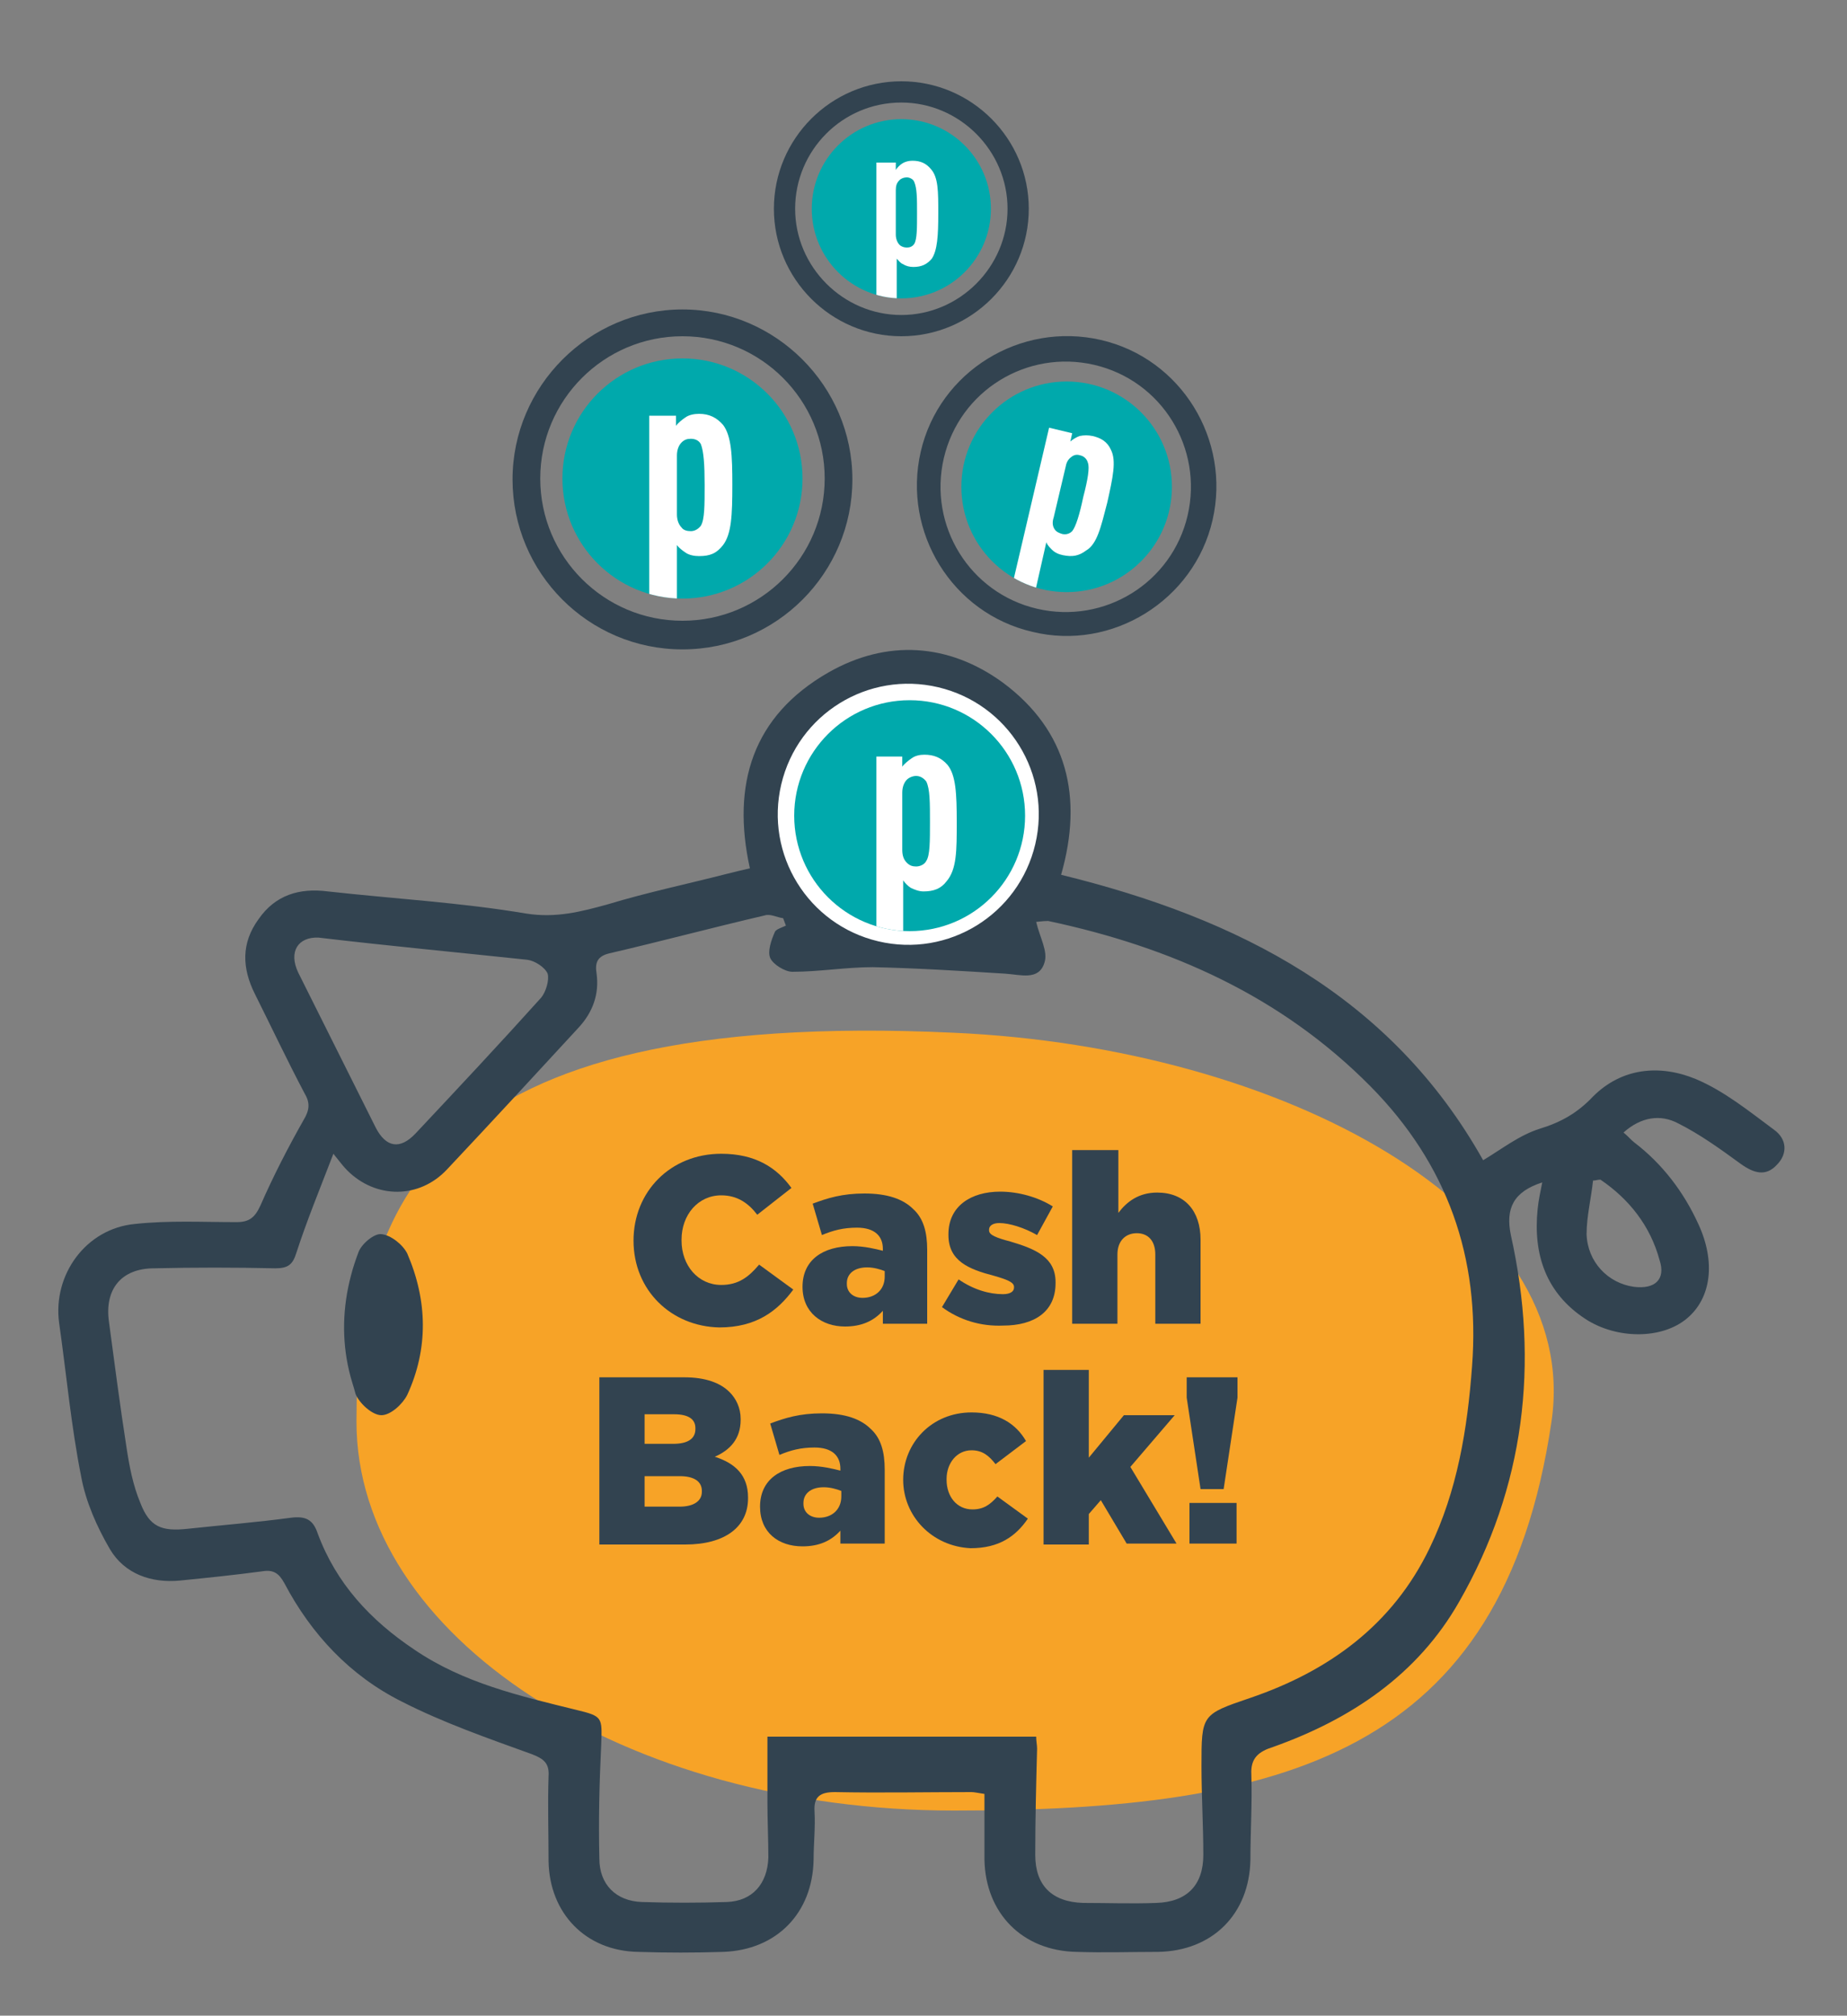 <?xml version="1.0" encoding="utf-8"?>
<!-- Generator: Adobe Illustrator 28.0.0, SVG Export Plug-In . SVG Version: 6.00 Build 0)  -->
<svg version="1.1" id="Livello_1" xmlns="http://www.w3.org/2000/svg" xmlns:xlink="http://www.w3.org/1999/xlink" x="0px" y="0px"
	 viewBox="0 0 200 218.2" style="enable-background:new 0 0 200 218.2;" xml:space="preserve">
<rect x="0" y="0" width="200" height="218.2" fill="#808080" stroke="none"/>
<style type="text/css">
	.st0{fill:#F7A327;}
	.st1{fill:#324350;}
	.st2{fill:#FFFFFF;}
	.st3{clip-path:url(#SVGID_00000134214064257321088820000005919231147522522526_);}
	.st4{clip-path:url(#SVGID_00000155144907487013083320000008725435909312416168_);}
	.st5{clip-path:url(#SVGID_00000136399331207071804500000016774730903339053457_);}
	.st6{clip-path:url(#SVGID_00000175295999590437774630000000754636750578733451_);}
</style>
<path class="st0" d="M168,153.9c-5.3,36-29,42.1-64.7,42.1s-64.7-18.9-64.7-42.1s7.2-44.8,64.7-42.1
	C139,113.4,171.4,130.9,168,153.9z"/>
<g>
	<path class="st1" d="M114.9,94.7c19.2,4.7,35.7,13.1,45.7,30.9c2-1.2,3.9-2.7,6.1-3.4c2.3-0.7,4.1-1.7,5.8-3.5
		c3.1-3.1,7.2-3.5,11.1-1.9c3.1,1.3,5.8,3.5,8.5,5.5c1.4,1,1.5,2.6,0.3,3.8c-1.2,1.3-2.5,0.9-3.9-0.1c-2.2-1.6-4.4-3.2-6.8-4.4
		c-1.9-1-4-0.7-5.9,1c0.5,0.4,0.8,0.8,1.2,1.1c3,2.3,5.3,5.3,6.9,8.8c1.9,4.1,1.4,8-1.2,10.2c-2.7,2.3-7.6,2.3-11,0.1
		c-4.3-2.8-5.7-7-5.2-11.9c0.1-1,0.3-1.9,0.5-2.9c-3.1,1-4,2.8-3.4,5.7c3.1,13.9,1.5,27.3-5.6,39.7c-4.5,7.9-11.7,12.7-20.1,15.7
		c-1.6,0.5-2.5,1.2-2.4,3c0.1,3.1-0.1,6.1-0.1,9.2c-0.1,5.9-4.1,9.9-10,10c-2.9,0-5.8,0.1-8.8,0c-5.9-0.1-9.9-4.2-10-10
		c0-2.3,0-4.7,0-7.1c-0.7-0.1-1.1-0.2-1.4-0.2c-4.9,0-9.9,0.1-14.8,0c-1.6,0-2.3,0.5-2.2,2.1c0.1,1.7-0.1,3.5-0.1,5.2
		c-0.1,5.8-4,9.8-9.8,10c-3.1,0.1-6.1,0.1-9.2,0c-5.7-0.1-9.6-4.2-9.7-9.8c0-3.1-0.1-6.1,0-9.2c0.1-1.4-0.5-1.9-1.8-2.4
		c-4.7-1.7-9.6-3.4-14.1-5.7c-5.6-2.8-9.8-7.3-12.7-12.8c-0.6-1.1-1.2-1.5-2.4-1.3c-3,0.4-5.9,0.7-8.9,1c-3.1,0.3-6-0.7-7.6-3.4
		c-1.4-2.4-2.6-5.1-3.1-7.8c-1.1-5.5-1.6-11.1-2.4-16.7c-0.7-5.2,2.9-10.2,8.2-10.7c3.7-0.4,7.4-0.2,11-0.2c1.4,0,2-0.5,2.6-1.8
		c1.4-3.2,3-6.3,4.7-9.3c0.6-1,0.7-1.8,0.1-2.8c-1.9-3.6-3.6-7.2-5.4-10.8c-1.4-2.8-1.5-5.5,0.4-8.1c1.8-2.6,4.4-3.4,7.5-3
		c7.2,0.8,14.4,1.2,21.5,2.4c3.2,0.5,5.9-0.2,8.8-1c4.3-1.3,8.6-2.2,12.9-3.3c0.8-0.2,1.6-0.4,2.5-0.6c-2-9.1,0.3-16.5,8.5-21.2
		c6.3-3.6,13-3.2,18.9,1.1C115.6,79.1,117.3,86.3,114.9,94.7z M112.2,99.8c0.4,1.7,1.3,3.2,0.9,4.4c-0.6,2-2.6,1.3-4.3,1.2
		c-4.8-0.3-9.6-0.6-14.3-0.7c-2.9,0-5.8,0.5-8.7,0.5c-0.8,0-2.1-0.8-2.4-1.5c-0.3-0.7,0.1-1.9,0.5-2.8c0.1-0.3,0.8-0.5,1.2-0.7
		c-0.1-0.3-0.2-0.5-0.3-0.8c-0.7-0.1-1.4-0.5-2-0.3c-5.6,1.3-11.2,2.8-16.8,4.1c-1.3,0.3-1.6,1-1.4,2.2c0.3,2.2-0.4,4.2-2,5.9
		c-4.7,5.1-9.4,10.2-14.2,15.3c-3,3.2-7.7,3.2-10.8,0.1c-0.4-0.4-0.7-0.8-1.5-1.8c-1.5,3.9-2.9,7.3-4,10.7c-0.4,1.3-0.9,1.7-2.3,1.7
		c-4.4-0.1-8.8-0.1-13.1,0c-3.6,0-5.4,2.3-4.9,5.8c0.6,4.5,1.2,9.1,1.9,13.6c0.3,2,0.7,4.1,1.5,6c1,2.6,2.3,3.1,5.1,2.8
		c3.7-0.4,7.5-0.7,11.2-1.2c1.6-0.2,2.4,0.2,2.9,1.7c2,5.4,5.7,9.4,10.5,12.6c5.3,3.6,11.4,5,17.5,6.5c2.9,0.7,2.8,0.8,2.7,3.8
		c-0.2,4.1-0.3,8.2-0.2,12.3c0,2.8,1.8,4.6,4.6,4.7c3.1,0.1,6.1,0.1,9.2,0c2.8-0.1,4.4-2,4.5-4.8c0-2-0.1-4-0.1-6c0-2.3,0-4.7,0-7.1
		c9.8,0,19.4,0,29.1,0c0,0.5,0.1,0.9,0.1,1.3c-0.1,3.8-0.2,7.6-0.2,11.5c0,3.3,1.8,5.1,5.2,5.2c2.6,0,5.3,0.1,7.9,0
		c3.3-0.1,5.1-1.9,5.1-5.2c0-3.2-0.2-6.4-0.2-9.6c0-5.6,0-5.6,5.3-7.4c8.5-2.9,15.4-7.9,19.4-16.2c3-6.2,4.1-12.9,4.6-19.7
		c0.9-11.8-2.7-21.9-11-30.3c-9.7-9.8-21.7-15.1-34.9-17.9C112.9,99.7,112.3,99.8,112.2,99.8z M34.5,101.5c-2.2-0.1-3.3,1.5-2.2,3.8
		c2.8,5.6,5.6,11.2,8.4,16.8c1.1,2.1,2.6,2.4,4.3,0.6c4.6-4.9,9.1-9.7,13.6-14.7c0.5-0.6,0.9-1.9,0.7-2.6c-0.3-0.7-1.4-1.4-2.2-1.5
		C49.6,103.1,42.1,102.4,34.5,101.5z M173.3,127.7c-0.3,0-0.5,0.1-0.8,0.1c-0.2,1.9-0.7,3.9-0.7,5.8c0.1,3,2.3,5.3,5.1,5.7
		c2.3,0.3,3.5-0.8,2.8-2.9C178.7,132.7,176.4,129.8,173.3,127.7z"/>
	<path class="st1" d="M37.8,148.4c-0.8-3.4-0.7-6.9,0.2-10.3c0.2-0.8,0.5-1.7,0.8-2.5c0.3-0.9,1.7-2.1,2.5-2c1,0.1,2.3,1.1,2.8,2.1
		c2.2,5.1,2.3,10.3,0,15.3c-0.5,1-1.8,2.2-2.8,2.2c-1,0-2.4-1.3-2.8-2.3C38.3,150.1,38,149.3,37.8,148.4z"/>
</g>
<g>
	<path class="st2" d="M101.6,74.4c-7.6-1.8-15.2,2.9-17,10.5c-1.8,7.6,2.9,15.2,10.5,17c7.6,1.8,15.2-2.9,17-10.5
		C113.9,83.8,109.2,76.2,101.6,74.4z"/>
</g>
<g>
	<defs>
		<circle id="SVGID_1_" cx="98.5" cy="88.3" r="12.5"/>
	</defs>
	<use xlink:href="#SVGID_1_"  style="overflow:visible;fill:#00A9AC;"/>
	<clipPath id="SVGID_00000170255147923049376720000004869454969038678971_">
		<use xlink:href="#SVGID_1_"  style="overflow:visible;"/>
	</clipPath>
	<g style="clip-path:url(#SVGID_00000170255147923049376720000004869454969038678971_);">
		<path class="st2" d="M100.7,89c0,2.1,0,3.6-0.4,4.2c-0.2,0.4-0.7,0.6-1.1,0.6c-0.4,0-0.7-0.1-1-0.4c-0.3-0.3-0.5-0.7-0.5-1.4v-6.2
			c0-0.6,0.2-1.1,0.5-1.4c0.2-0.2,0.6-0.4,1-0.4c0.4,0,0.8,0.2,1.1,0.6C100.7,85.4,100.7,86.9,100.7,89 M103.6,89
			c0-3.1-0.1-5.1-1-6.2c-0.7-0.8-1.5-1.1-2.5-1.1c-0.5,0-1,0.1-1.4,0.4c-0.3,0.2-0.8,0.6-1,0.9v-1.1h-2.8v19.3h2.9v-5.9
			c0.2,0.3,0.5,0.6,0.8,0.8c0.4,0.2,0.9,0.4,1.4,0.4c1.1,0,1.9-0.3,2.5-1.1C103.6,94.1,103.6,92.1,103.6,89"/>
	</g>
</g>
<g>
	<defs>
		<circle id="SVGID_00000155123327834741102010000014800465229526826172_" cx="73.9" cy="51.8" r="13"/>
	</defs>
	<use xlink:href="#SVGID_00000155123327834741102010000014800465229526826172_"  style="overflow:visible;fill:#00A9AC;"/>
	<clipPath id="SVGID_00000064345678931574324280000008397085639750987688_">
		<use xlink:href="#SVGID_00000155123327834741102010000014800465229526826172_"  style="overflow:visible;"/>
	</clipPath>
	<g style="clip-path:url(#SVGID_00000064345678931574324280000008397085639750987688_);">
		<g>
			<path class="st2" d="M76.3,52.5c0,2.2,0,3.7-0.4,4.4c-0.3,0.4-0.7,0.6-1.1,0.6c-0.4,0-0.8-0.1-1-0.4c-0.3-0.3-0.5-0.8-0.5-1.4
				v-6.4c0-0.6,0.2-1.1,0.5-1.4c0.3-0.3,0.6-0.4,1-0.4c0.5,0,0.9,0.2,1.1,0.6C76.2,48.9,76.3,50.3,76.3,52.5 M79.3,52.5
				c0-3.2-0.1-5.3-1-6.5c-0.7-0.8-1.5-1.2-2.6-1.2c-0.5,0-1.1,0.1-1.5,0.4c-0.3,0.2-0.8,0.6-1,0.9v-1.1h-2.9v20h3V59
				c0.2,0.3,0.6,0.6,0.9,0.8c0.4,0.3,1,0.4,1.5,0.4c1.2,0,1.9-0.3,2.6-1.2C79.2,57.8,79.3,55.8,79.3,52.5"/>
		</g>
	</g>
</g>
<g>
	<path class="st1" d="M73.9,70.3c-10.2,0-18.4-8.3-18.4-18.4s8.3-18.4,18.4-18.4s18.4,8.3,18.4,18.4S84.1,70.3,73.9,70.3z
		 M73.9,36.4c-8.5,0-15.4,6.9-15.4,15.4s6.9,15.4,15.4,15.4s15.4-6.9,15.4-15.4S82.4,36.4,73.9,36.4z"/>
</g>
<g>
	<defs>
		<circle id="SVGID_00000018921305130817762510000015756217099748368275_" cx="115.5" cy="52.7" r="11.4"/>
	</defs>
	<use xlink:href="#SVGID_00000018921305130817762510000015756217099748368275_"  style="overflow:visible;fill:#00A9AC;"/>
	<clipPath id="SVGID_00000056410026121811915830000002908502588061736371_">
		<use xlink:href="#SVGID_00000018921305130817762510000015756217099748368275_"  style="overflow:visible;"/>
	</clipPath>
	<g style="clip-path:url(#SVGID_00000056410026121811915830000002908502588061736371_);">
		<g>
			<path class="st2" d="M117.3,53.8c-0.4,1.9-0.8,3.2-1.2,3.7c-0.3,0.3-0.7,0.4-1.1,0.3c-0.3-0.1-0.6-0.2-0.8-0.5
				c-0.2-0.3-0.3-0.7-0.1-1.3l1.3-5.5c0.1-0.6,0.4-0.9,0.7-1.1c0.3-0.2,0.6-0.2,0.9-0.1c0.4,0.1,0.7,0.4,0.8,0.8
				C118,50.6,117.8,51.9,117.3,53.8 M119.9,54.4c0.6-2.7,1-4.5,0.4-5.7c-0.4-0.9-1.1-1.3-2-1.5c-0.5-0.1-0.9-0.1-1.4,0
				c-0.3,0.1-0.8,0.4-1,0.6l0.2-0.9l-2.5-0.6l-4,17.1l2.5,0.6l1.2-5.3c0.1,0.3,0.4,0.6,0.6,0.8c0.3,0.3,0.7,0.5,1.2,0.6
				c1,0.2,1.7,0.1,2.5-0.5C118.8,58.9,119.2,57.1,119.9,54.4"/>
		</g>
	</g>
</g>
<g>
	<path class="st1" d="M111.8,68.4c-8.7-2-14.1-10.8-12.1-19.5c2-8.7,10.8-14.1,19.5-12.1c8.7,2,14.1,10.8,12.1,19.5
		S120.4,70.5,111.8,68.4z M118.5,39.5c-7.3-1.7-14.6,2.8-16.3,10.1c-1.7,7.3,2.8,14.6,10.1,16.3s14.6-2.8,16.3-10.1
		S125.8,41.2,118.5,39.5z"/>
</g>
<g>
	<defs>
		<circle id="SVGID_00000081636829893599109480000006577796035997884839_" cx="97.6" cy="22.6" r="9.7"/>
	</defs>
	<use xlink:href="#SVGID_00000081636829893599109480000006577796035997884839_"  style="overflow:visible;fill:#00A9AC;"/>
	<clipPath id="SVGID_00000170983770939043585850000003715556774802262144_">
		<use xlink:href="#SVGID_00000081636829893599109480000006577796035997884839_"  style="overflow:visible;"/>
	</clipPath>
	<g style="clip-path:url(#SVGID_00000170983770939043585850000003715556774802262144_);">
		<g>
			<path class="st2" d="M99.3,23.1c0,1.6,0,2.8-0.3,3.3c-0.2,0.3-0.5,0.4-0.8,0.4c-0.3,0-0.6-0.1-0.8-0.3c-0.2-0.2-0.4-0.6-0.4-1.1
				v-4.8c0-0.5,0.1-0.8,0.4-1.1c0.2-0.2,0.5-0.3,0.8-0.3c0.3,0,0.7,0.2,0.8,0.5C99.3,20.4,99.3,21.5,99.3,23.1 M101.6,23.1
				c0-2.4,0-3.9-0.8-4.8c-0.5-0.6-1.1-0.9-2-0.9c-0.4,0-0.8,0.1-1.1,0.3c-0.2,0.1-0.6,0.5-0.7,0.7v-0.8h-2.1v15h2.2V28
				c0.2,0.2,0.4,0.5,0.7,0.6c0.3,0.2,0.7,0.3,1.1,0.3c0.9,0,1.5-0.3,2-0.9C101.5,27.1,101.6,25.5,101.6,23.1"/>
		</g>
	</g>
</g>
<g>
	<path class="st1" d="M97.6,36.4c-7.6,0-13.8-6.2-13.8-13.8S90,8.8,97.6,8.8s13.8,6.2,13.8,13.8S105.2,36.4,97.6,36.4z M97.6,11.1
		c-6.4,0-11.5,5.2-11.5,11.5s5.2,11.5,11.5,11.5s11.5-5.2,11.5-11.5S103.9,11.1,97.6,11.1z"/>
</g>
<g>
	<path class="st1" d="M68.6,134.3L68.6,134.3c0-5.3,4-9.4,9.5-9.4c3.7,0,6,1.5,7.6,3.7l-3.7,2.9c-1-1.3-2.2-2.1-3.9-2.1
		c-2.5,0-4.3,2.1-4.3,4.8v0.1c0,2.7,1.8,4.8,4.3,4.8c1.9,0,3-0.9,4.1-2.2l3.7,2.7c-1.7,2.3-4,4.1-8,4.1
		C72.7,143.6,68.6,139.7,68.6,134.3z"/>
	<path class="st1" d="M86.9,139.3L86.9,139.3c0-2.9,2.2-4.4,5.4-4.4c1.3,0,2.5,0.3,3.3,0.5v-0.2c0-1.4-0.9-2.3-2.8-2.3
		c-1.5,0-2.6,0.3-3.8,0.8l-1-3.4c1.6-0.6,3.2-1.1,5.6-1.1c2.5,0,4.2,0.6,5.3,1.7c1.1,1,1.5,2.5,1.5,4.4v8h-4.8v-1.4
		c-1,1.1-2.3,1.7-4.1,1.7C89,143.6,86.9,142.1,86.9,139.3z M95.8,138.2v-0.6c-0.5-0.2-1.2-0.4-1.9-0.4c-1.4,0-2.2,0.7-2.2,1.7v0.1
		c0,0.9,0.7,1.5,1.7,1.5C94.8,140.5,95.8,139.6,95.8,138.2z"/>
	<path class="st1" d="M102,141.5l1.8-3c1.6,1.1,3.3,1.6,4.8,1.6c0.8,0,1.2-0.3,1.2-0.7v-0.1c0-0.5-0.8-0.8-2.2-1.2
		c-2.7-0.7-4.9-1.6-4.9-4.4v-0.1c0-3,2.4-4.6,5.6-4.6c2,0,4.1,0.6,5.7,1.6l-1.7,3.1c-1.4-0.8-3-1.3-4.1-1.3c-0.7,0-1.1,0.3-1.1,0.7
		v0.1c0,0.5,0.8,0.8,2.3,1.2c2.7,0.8,4.9,1.7,4.9,4.4v0.1c0,3.1-2.3,4.6-5.7,4.6C106.2,143.6,103.9,142.9,102,141.5z"/>
	<path class="st1" d="M116.2,124.5h4.9v6.8c0.9-1.2,2.2-2.2,4.2-2.2c3,0,4.7,2,4.7,5.1v9.1h-4.9v-7.5c0-1.5-0.8-2.3-2-2.3
		c-1.2,0-2.1,0.8-2.1,2.3v7.5h-4.9V124.5z"/>
	<path class="st1" d="M64.9,149.1h9.2c2.3,0,3.9,0.6,4.9,1.6c0.7,0.7,1.2,1.7,1.2,2.9v0.1c0,2.1-1.2,3.3-2.8,4
		c2.2,0.7,3.6,2,3.6,4.4v0.1c0,3.1-2.5,5-6.8,5h-9.3V149.1z M72.9,156.3c1.5,0,2.4-0.5,2.4-1.6v-0.1c0-1-0.8-1.5-2.3-1.5h-3.2v3.2
		H72.9z M73.6,163.1c1.5,0,2.4-0.6,2.4-1.6v-0.1c0-1-0.8-1.6-2.4-1.6h-3.8v3.3H73.6z"/>
	<path class="st1" d="M82.3,163.1L82.3,163.1c0-2.9,2.2-4.4,5.4-4.4c1.3,0,2.5,0.3,3.3,0.5V159c0-1.4-0.9-2.3-2.8-2.3
		c-1.5,0-2.6,0.3-3.8,0.8l-1-3.4c1.6-0.6,3.2-1.1,5.6-1.1c2.5,0,4.2,0.6,5.3,1.7c1.1,1,1.5,2.5,1.5,4.4v8H91v-1.4
		c-1,1.1-2.3,1.7-4.1,1.7C84.3,167.4,82.3,165.9,82.3,163.1z M91.1,162v-0.6c-0.5-0.2-1.2-0.4-1.9-0.4c-1.4,0-2.2,0.7-2.2,1.7v0.1
		c0,0.9,0.7,1.5,1.7,1.5C90.1,164.3,91.1,163.4,91.1,162z"/>
	<path class="st1" d="M97.8,160.2L97.8,160.2c0-4,3.1-7.3,7.4-7.3c2.9,0,4.8,1.2,5.9,3.1l-3.3,2.5c-0.7-0.9-1.4-1.5-2.6-1.5
		c-1.6,0-2.7,1.4-2.7,3.1v0.1c0,1.8,1.1,3.2,2.8,3.2c1.2,0,1.9-0.5,2.7-1.4l3.3,2.4c-1.3,1.9-3.1,3.2-6.2,3.2
		C100.9,167.4,97.8,164.1,97.8,160.2z"/>
	<path class="st1" d="M113,148.3h4.9v9.5l3.8-4.6h5.5l-4.8,5.6l5,8.3h-5.4l-2.8-4.7l-1.3,1.5v3.3H113V148.3z"/>
	<path class="st1" d="M128.5,151.3v-2.2h5.5v2.2l-1.5,9.9H130L128.5,151.3z M128.8,162.7h5.1v4.4h-5.1V162.7z"/>
</g>
</svg>
